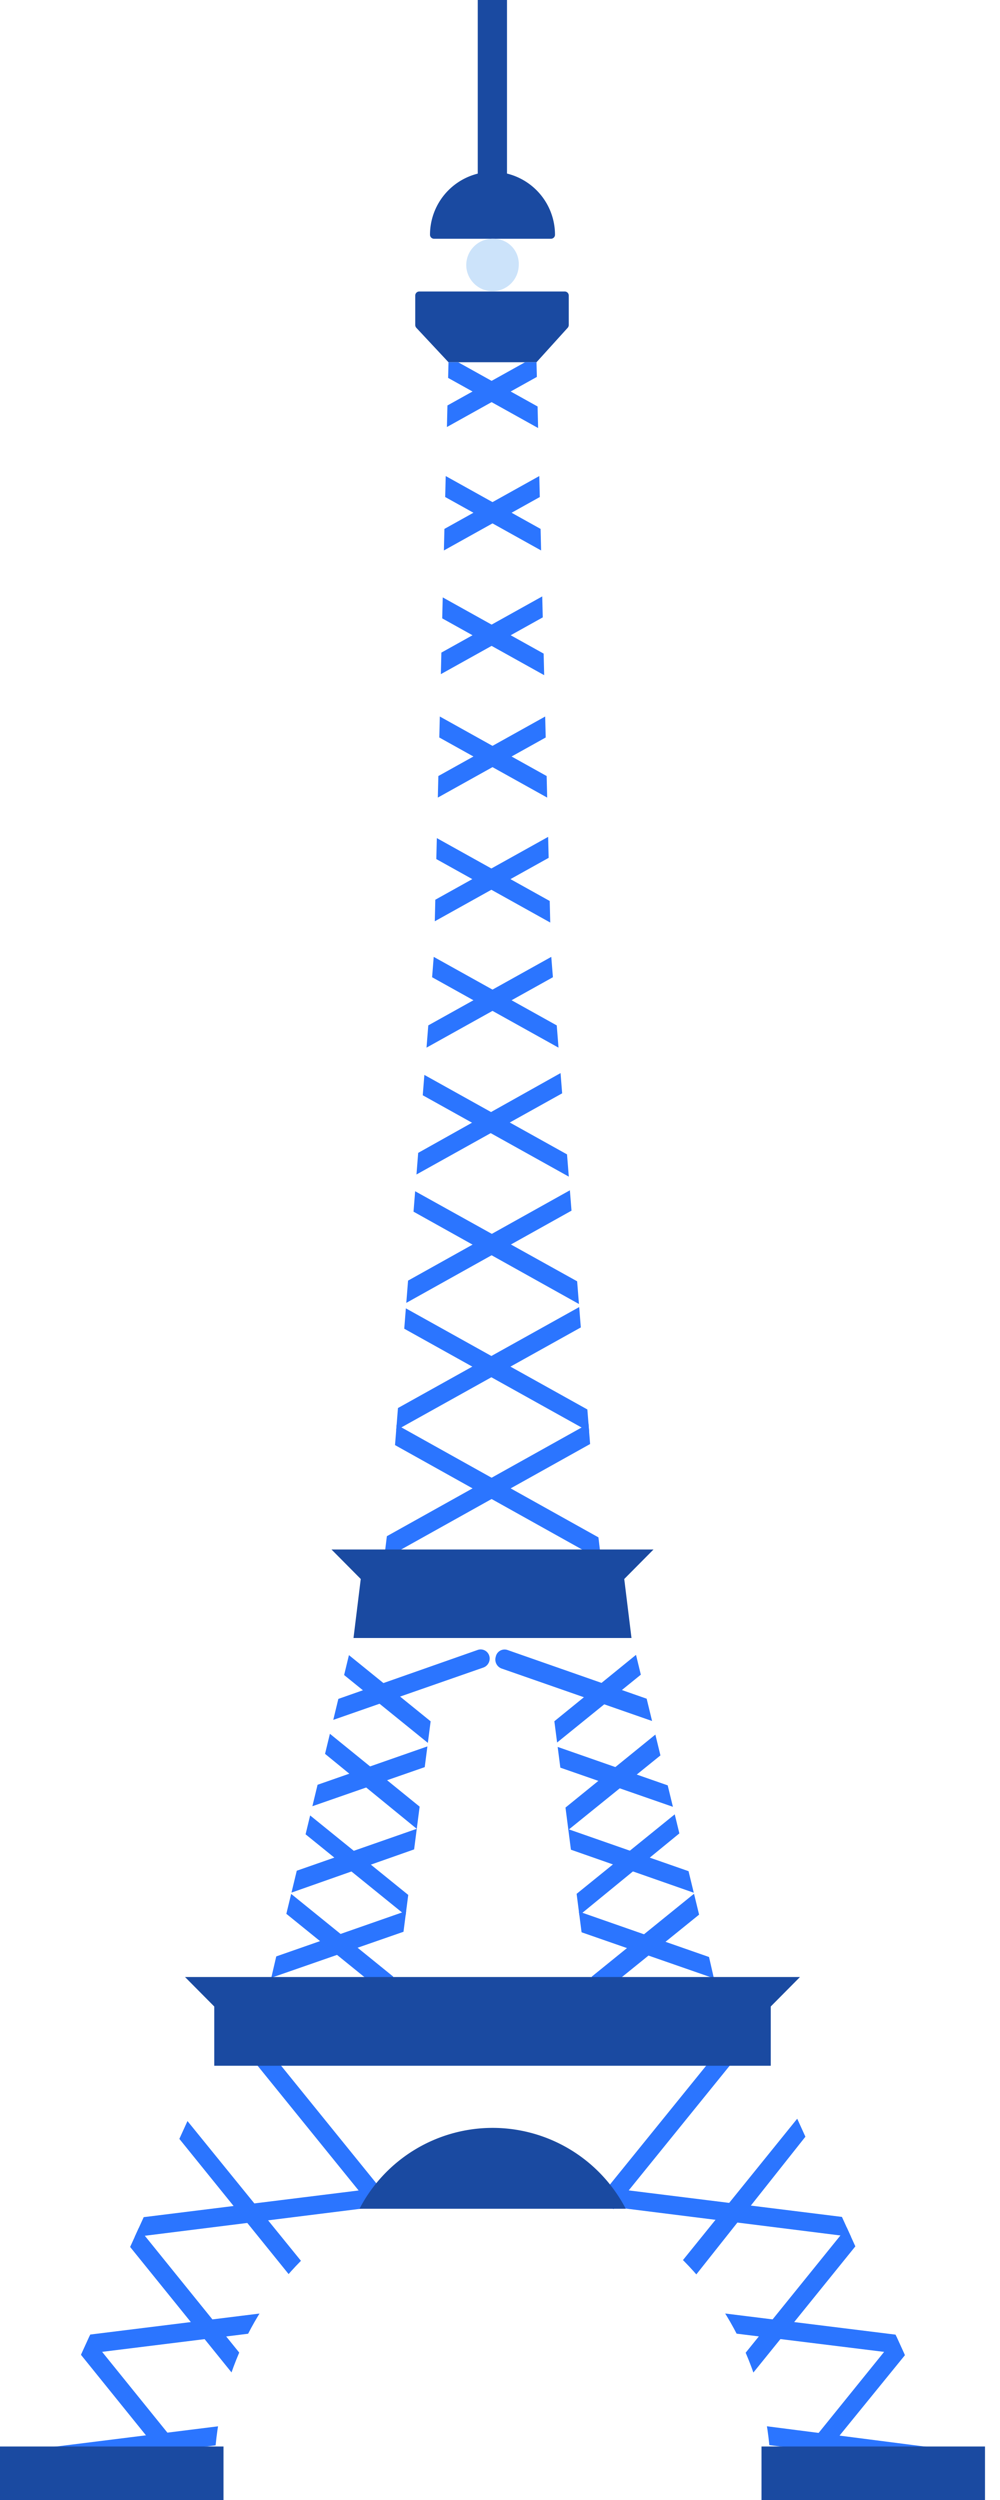 <svg xmlns="http://www.w3.org/2000/svg" xml:space="preserve" fill-rule="evenodd" stroke-linejoin="round" stroke-miterlimit="2" clip-rule="evenodd" viewBox="0 0 40 100">
  <path fill="#1a4aa1" d="M19.11 0h1.17v7.09h-1.17z"/>
  <path fill="#1a4aa1" fill-rule="nonzero" d="M19.7 6.87a2.522 2.522 0 0 0-2.5 2.51v.01c0 .088.072.16.16.16h4.68a.16.16 0 0 0 .16-.16v-.01a2.522 2.522 0 0 0-2.5-2.51M22.63 11.66h-5.86a.16.16 0 0 0-.16.16V13a.17.17 0 0 0 .05.12l1.28 1.37h3.52l1.24-1.37a.17.17 0 0 0 .05-.12v-1.18a.16.16 0 0 0-.16-.16"/>
  <g>
    <clipPath id="a">
      <path d="m11.28 77.27-.55 2.36h4.87l.54-2.36 1.22-9.46h4.68l1.22 9.46.54 2.36h4.87l-.54-2.36-2.87-11.82H14.14l-2.86 11.82Z"/>
    </clipPath>
    <g fill="#2b75ff" fill-rule="nonzero" clip-path="url(#a)">
      <path d="M18.09 70.4a.339.339 0 0 1-.23-.08l-5.64-4.57a.382.382 0 0 1-.06-.52.371.371 0 0 1 .52-.06l5.64 4.57c.089.07.14.177.14.29 0 .203-.167.37-.37.37M17.52 73.75a.35.35 0 0 1-.23-.09l-5.59-4.57a.371.371 0 0 1 .23-.66.37.37 0 0 1 .23.08l5.64 4.58a.382.382 0 0 1 .06.52.38.38 0 0 1-.29.14M16.94 77.09a.397.397 0 0 1-.24-.09l-5.64-4.57a.391.391 0 0 1-.06-.53.382.382 0 0 1 .52 0l5.64 4.57c.089.07.14.177.14.29 0 .203-.167.37-.37.37M16.37 80.43a.339.339 0 0 1-.23-.08l-5.64-4.57a.371.371 0 0 1 .23-.66.37.37 0 0 1 .23.08l5.64 4.57a.391.391 0 0 1 .06.53.368.368 0 0 1-.29.13"/>
      <path d="M11.85 69.31a.39.39 0 0 1-.35-.25.382.382 0 0 1 .23-.47L19.1 66a.36.36 0 0 1 .47.23c.06.192-.042.4-.23.47l-7.37 2.57h-.12M11.28 72.65a.35.35 0 0 1-.35-.25.372.372 0 0 1 .23-.47L18 69.54c.192-.06.4.042.47.23a.392.392 0 0 1-.23.48l-6.84 2.38a.244.244 0 0 1-.12 0M10.7 76a.39.39 0 0 1-.35-.25.372.372 0 0 1 .23-.47l6.84-2.39a.36.36 0 0 1 .47.23.37.37 0 0 1-.23.47L10.82 76h-.12M10.13 79.34a.35.35 0 0 1-.35-.25.36.36 0 0 1 .23-.47l6.84-2.39a.372.372 0 0 1 .46.23.372.372 0 0 1-.22.48l-6.84 2.38a.244.244 0 0 1-.12 0M21.31 70.4a.372.372 0 0 1-.37-.37c0-.113.051-.22.14-.29l5.62-4.57a.37.37 0 0 1 .52.06.382.382 0 0 1-.06.52l-5.64 4.57a.339.339 0 0 1-.23.08M21.88 73.75a.38.38 0 0 1-.29-.14.382.382 0 0 1 .06-.52l5.64-4.58a.37.37 0 0 1 .52.06.382.382 0 0 1 0 .52l-5.65 4.57a.35.35 0 0 1-.23.09M22.46 77.09a.372.372 0 0 1-.37-.37c0-.113.051-.22.14-.29l5.64-4.57a.382.382 0 0 1 .52 0 .391.391 0 0 1-.06.53L22.7 77a.398.398 0 0 1-.23.08M23.03 80.43a.338.338 0 0 1-.28-.13.382.382 0 0 1 .05-.53l5.64-4.57a.37.37 0 0 1 .52.06.382.382 0 0 1 0 .52l-5.65 4.57a.339.339 0 0 1-.23.08"/>
      <path d="M27.55 69.31h-.12l-7.37-2.57a.382.382 0 0 1-.23-.47.36.36 0 0 1 .47-.27l7.4 2.59c.188.07.29.278.23.47a.39.39 0 0 1-.35.25M28.12 72.65a.244.244 0 0 1-.12 0l-6.84-2.38a.37.37 0 0 1-.22-.48.372.372 0 0 1 .46-.23l6.84 2.39a.362.362 0 0 1 .23.47.35.35 0 0 1-.35.25M28.7 76h-.12l-6.88-2.41a.372.372 0 0 1-.23-.47.362.362 0 0 1 .47-.23l6.84 2.39a.372.372 0 0 1 .23.47.39.39 0 0 1-.31.25M29.27 79.34a.244.244 0 0 1-.12 0l-6.84-2.38a.37.37 0 0 1-.22-.48.372.372 0 0 1 .46-.23l6.84 2.39a.362.362 0 0 1 .23.47.35.35 0 0 1-.35.25"/>
    </g>
  </g>
  <g>
    <clipPath id="b">
      <path d="m8.57 82.49-7 15.37H.37V99h8.2c0-6.53 5-11.82 11.13-11.82 6.13 0 11.13 5.33 11.13 11.82h8.2v-1.14h-1.17l-7-15.37H8.57Z"/>
    </clipPath>
    <g fill="#2b75ff" fill-rule="nonzero" clip-path="url(#b)">
      <path d="M16.7 90.31a.371.371 0 0 1-.29-.14l-8-9.88a.372.372 0 0 1 0-.52.382.382 0 0 1 .52 0l8 9.88a.372.372 0 0 1 0 .52.35.35 0 0 1-.23.09M13.43 93.08a.338.338 0 0 1-.28-.13l-6.57-8.13a.381.381 0 0 1 0-.53.37.37 0 0 1 .52.06l6.6 8.13a.382.382 0 0 1 0 .52.339.339 0 0 1-.23.08M11.63 97.61a.38.38 0 0 1-.29-.14l-6.57-8.13a.382.382 0 0 1 .292-.608.35.35 0 0 1 .278.138L11.91 97a.371.371 0 0 1-.05.52.35.35 0 0 1-.23.09M9.83 102.13a.41.41 0 0 1-.29-.13l-6.57-8.14a.37.37 0 0 1 .286-.599c.111 0 .216.051.284.139l6.57 8.13a.372.372 0 0 1 0 .52.398.398 0 0 1-.23.08"/>
      <path d="M3.19 94.18a.362.362 0 0 1-.37-.32.39.39 0 0 1 .32-.42l10.32-1.28a.382.382 0 0 1 .41.32.382.382 0 0 1-.32.42L3.23 94.18M1.38 98.71a.372.372 0 0 1-.37-.37c0-.203.167-.37.37-.37l10.32-1.29a.381.381 0 0 1 .41.33c.023.2-.12.384-.32.41L1.43 98.71h-.05M22.76 90.31a.365.365 0 0 1-.24-.09.372.372 0 0 1 0-.52l8-9.88a.382.382 0 0 1 .52 0 .372.372 0 0 1 0 .52l-8 9.88a.37.37 0 0 1-.28.14M25.97 93.08a.34.34 0 0 1-.27-.08.382.382 0 0 1-.06-.52l6.57-8.13a.371.371 0 0 1 .52-.06.381.381 0 0 1 0 .53L26.25 93a.338.338 0 0 1-.28.13M27.77 97.61a.35.35 0 0 1-.23-.09.371.371 0 0 1-.05-.52l6.57-8.13a.35.35 0 0 1 .51-.05.382.382 0 0 1 .06.52l-6.57 8.13a.38.38 0 0 1-.29.14M29.57 102.13a.398.398 0 0 1-.23-.08.372.372 0 0 1 0-.52l6.57-8.13a.359.359 0 0 1 .51-.06.371.371 0 0 1 .06.52L29.86 102a.391.391 0 0 1-.29.13"/>
      <path d="M4.99 89.52a.372.372 0 0 1-.37-.37c0-.203.167-.37.37-.37l9.51-1.18c5.26-.66 5.26-.66 10.52 0l9.49 1.18c.2.026.343.21.32.41a.381.381 0 0 1-.41.33l-9.49-1.19c-5.17-.64-5.17-.64-10.34 0l-9.51 1.19M36.21 94.18 25.85 92.9a.382.382 0 0 1-.32-.42.382.382 0 0 1 .41-.32l10.32 1.28a.39.39 0 0 1 .32.42.362.362 0 0 1-.37.32M38.02 98.71 27.7 97.42a.372.372 0 0 1-.32-.41.381.381 0 0 1 .41-.33L38.06 98c.203 0 .37.167.37.37 0 .203-.167.37-.37.37"/>
    </g>
  </g>
  <path fill="#1a4aa1" fill-rule="nonzero" d="M14.38 88.35a6.008 6.008 0 0 1 5.325-3.235 6.008 6.008 0 0 1 5.325 3.235"/>
  <g>
    <clipPath id="c">
      <path d="m17.94 14.49-.58 23.64-1.78 22.46-.29 2.36h8.82l-.28-2.36-1.79-22.46-.58-23.64h-3.52Z"/>
    </clipPath>
    <g fill="#2b75ff" fill-rule="nonzero" clip-path="url(#c)">
      <path d="M24.25 18.54a.391.391 0 0 1-.18 0l-9.1-5.07a.37.37 0 0 1-.14-.51.36.36 0 0 1 .5-.14l9.1 5.07a.36.36 0 0 1 .14.5.36.36 0 0 1-.32.19M24.25 23.42a.418.418 0 0 1-.18-.05l-9.1-5.07a.372.372 0 1 1 .36-.65l9.1 5.07a.37.37 0 0 1 .14.51.36.36 0 0 1-.32.19M24.25 28.29a.391.391 0 0 1-.18 0l-9.1-5.07a.37.37 0 0 1-.14-.51.36.36 0 0 1 .5-.14l9.1 5.07a.36.36 0 0 1 .14.5.34.34 0 0 1-.32.19M24.25 33.17a.309.309 0 0 1-.18-.05l-9.1-5.07a.372.372 0 1 1 .36-.65l9.1 5.07a.37.37 0 0 1 .14.51.36.36 0 0 1-.32.19M24.25 38.05a.42.42 0 0 1-.18 0l-9.1-5.07a.37.37 0 0 1-.14-.51.36.36 0 0 1 .5-.14l9.1 5.07a.36.36 0 0 1 .14.5.351.351 0 0 1-.32.2M24.25 42.92a.309.309 0 0 1-.18-.05l-9.1-5.07a.372.372 0 1 1 .36-.65l9.1 5.07a.37.37 0 0 1 .14.51.36.36 0 0 1-.32.19M24.25 47.8a.42.42 0 0 1-.18 0l-9.1-5.07a.37.37 0 0 1-.14-.51.36.36 0 0 1 .5-.14l9.1 5.07a.37.37 0 0 1 .14.51.36.36 0 0 1-.32.19M24.25 52.67a.391.391 0 0 1-.18 0l-9.1-5.08a.372.372 0 1 1 .36-.65l9.1 5.06a.37.37 0 0 1-.18.69M24.25 57.55a.42.42 0 0 1-.18 0l-9.1-5.07a.372.372 0 1 1 .36-.65l9.1 5.07a.37.37 0 0 1 .14.51.36.36 0 0 1-.32.19M24.25 62.42a.391.391 0 0 1-.18 0l-9.1-5.08a.36.36 0 0 1-.14-.5c.1-.174.321-.24.5-.15l9.1 5.08a.36.36 0 0 1 .14.5.36.36 0 0 1-.32.19"/>
      <path d="M15.15 18.54a.37.37 0 0 1-.32-.19.36.36 0 0 1 .14-.5l9.1-5.07a.36.36 0 0 1 .5.14.37.37 0 0 1-.14.51l-9.1 5.07a.391.391 0 0 1-.18 0M15.15 23.42a.37.37 0 0 1-.32-.19.37.37 0 0 1 .14-.51l9.1-5.07a.374.374 0 0 1 .552.325c0 .135-.074.26-.192.325l-9.1 5.07a.418.418 0 0 1-.18.05M15.15 28.29a.351.351 0 0 1-.32-.19.36.36 0 0 1 .14-.5l9.1-5.07a.36.36 0 0 1 .5.14.37.37 0 0 1-.14.51l-9.1 5.07a.391.391 0 0 1-.18 0M15.15 33.17a.37.37 0 0 1-.32-.19.37.37 0 0 1 .14-.51l9.1-5.07a.374.374 0 0 1 .552.325c0 .135-.074.26-.192.325l-9.1 5.07a.309.309 0 0 1-.18.05M15.15 38.05a.381.381 0 0 1-.18-.7l9.1-5.07a.36.36 0 0 1 .5.14.37.37 0 0 1-.14.51L15.33 38a.42.42 0 0 1-.18 0M15.15 42.92a.37.37 0 0 1-.32-.19.37.37 0 0 1 .14-.51l9.1-5.07a.374.374 0 0 1 .552.325c0 .135-.074.26-.192.325l-9.1 5.07a.309.309 0 0 1-.18.05M15.15 47.8a.37.37 0 0 1-.32-.19.37.37 0 0 1 .14-.51l9.1-5.1a.36.36 0 0 1 .5.14.37.37 0 0 1-.14.51l-9.1 5.07a.42.42 0 0 1-.18 0M15.15 52.67a.37.37 0 0 1-.32-.19.36.36 0 0 1 .14-.5l9.1-5.08a.374.374 0 0 1 .552.325c0 .135-.074.26-.192.325l-9.1 5.08a.391.391 0 0 1-.18 0M15.15 57.55a.37.37 0 0 1-.32-.19.37.37 0 0 1 .14-.51l9.1-5.07a.374.374 0 0 1 .552.325c0 .135-.074.26-.192.325l-9.1 5.07a.42.42 0 0 1-.18 0M15.15 62.42a.37.37 0 0 1-.32-.19.36.36 0 0 1 .14-.5l9.1-5.08a.381.381 0 0 1 .55.333.36.36 0 0 1-.19.317l-9.1 5.08a.391.391 0 0 1-.18 0"/>
    </g>
  </g>
  <path fill="#1a4aa1" fill-rule="nonzero" d="M30.83 82.63H8.57v-2.37L7.4 79.08H32l-1.17 1.18v2.37Z"/>
  <path fill="#1a4aa1" d="M0 97.86h8.94V100H0zM30.46 97.86h8.94V100h-8.94z"/>
  <path fill="#1a4aa1" fill-rule="nonzero" d="M25.26 65.52H14.14l.29-2.36-1.17-1.18h12.88l-1.17 1.18.29 2.36Z"/>
  <path fill="#cce3fa" fill-rule="nonzero" d="M20.75 10.61a1.055 1.055 0 0 1-1.05 1.039c-.576 0-1.05-.474-1.05-1.05a1.055 1.055 0 0 1 1.1-1.049h.002a1.005 1.005 0 0 1 .998 1.06"/>
</svg>
